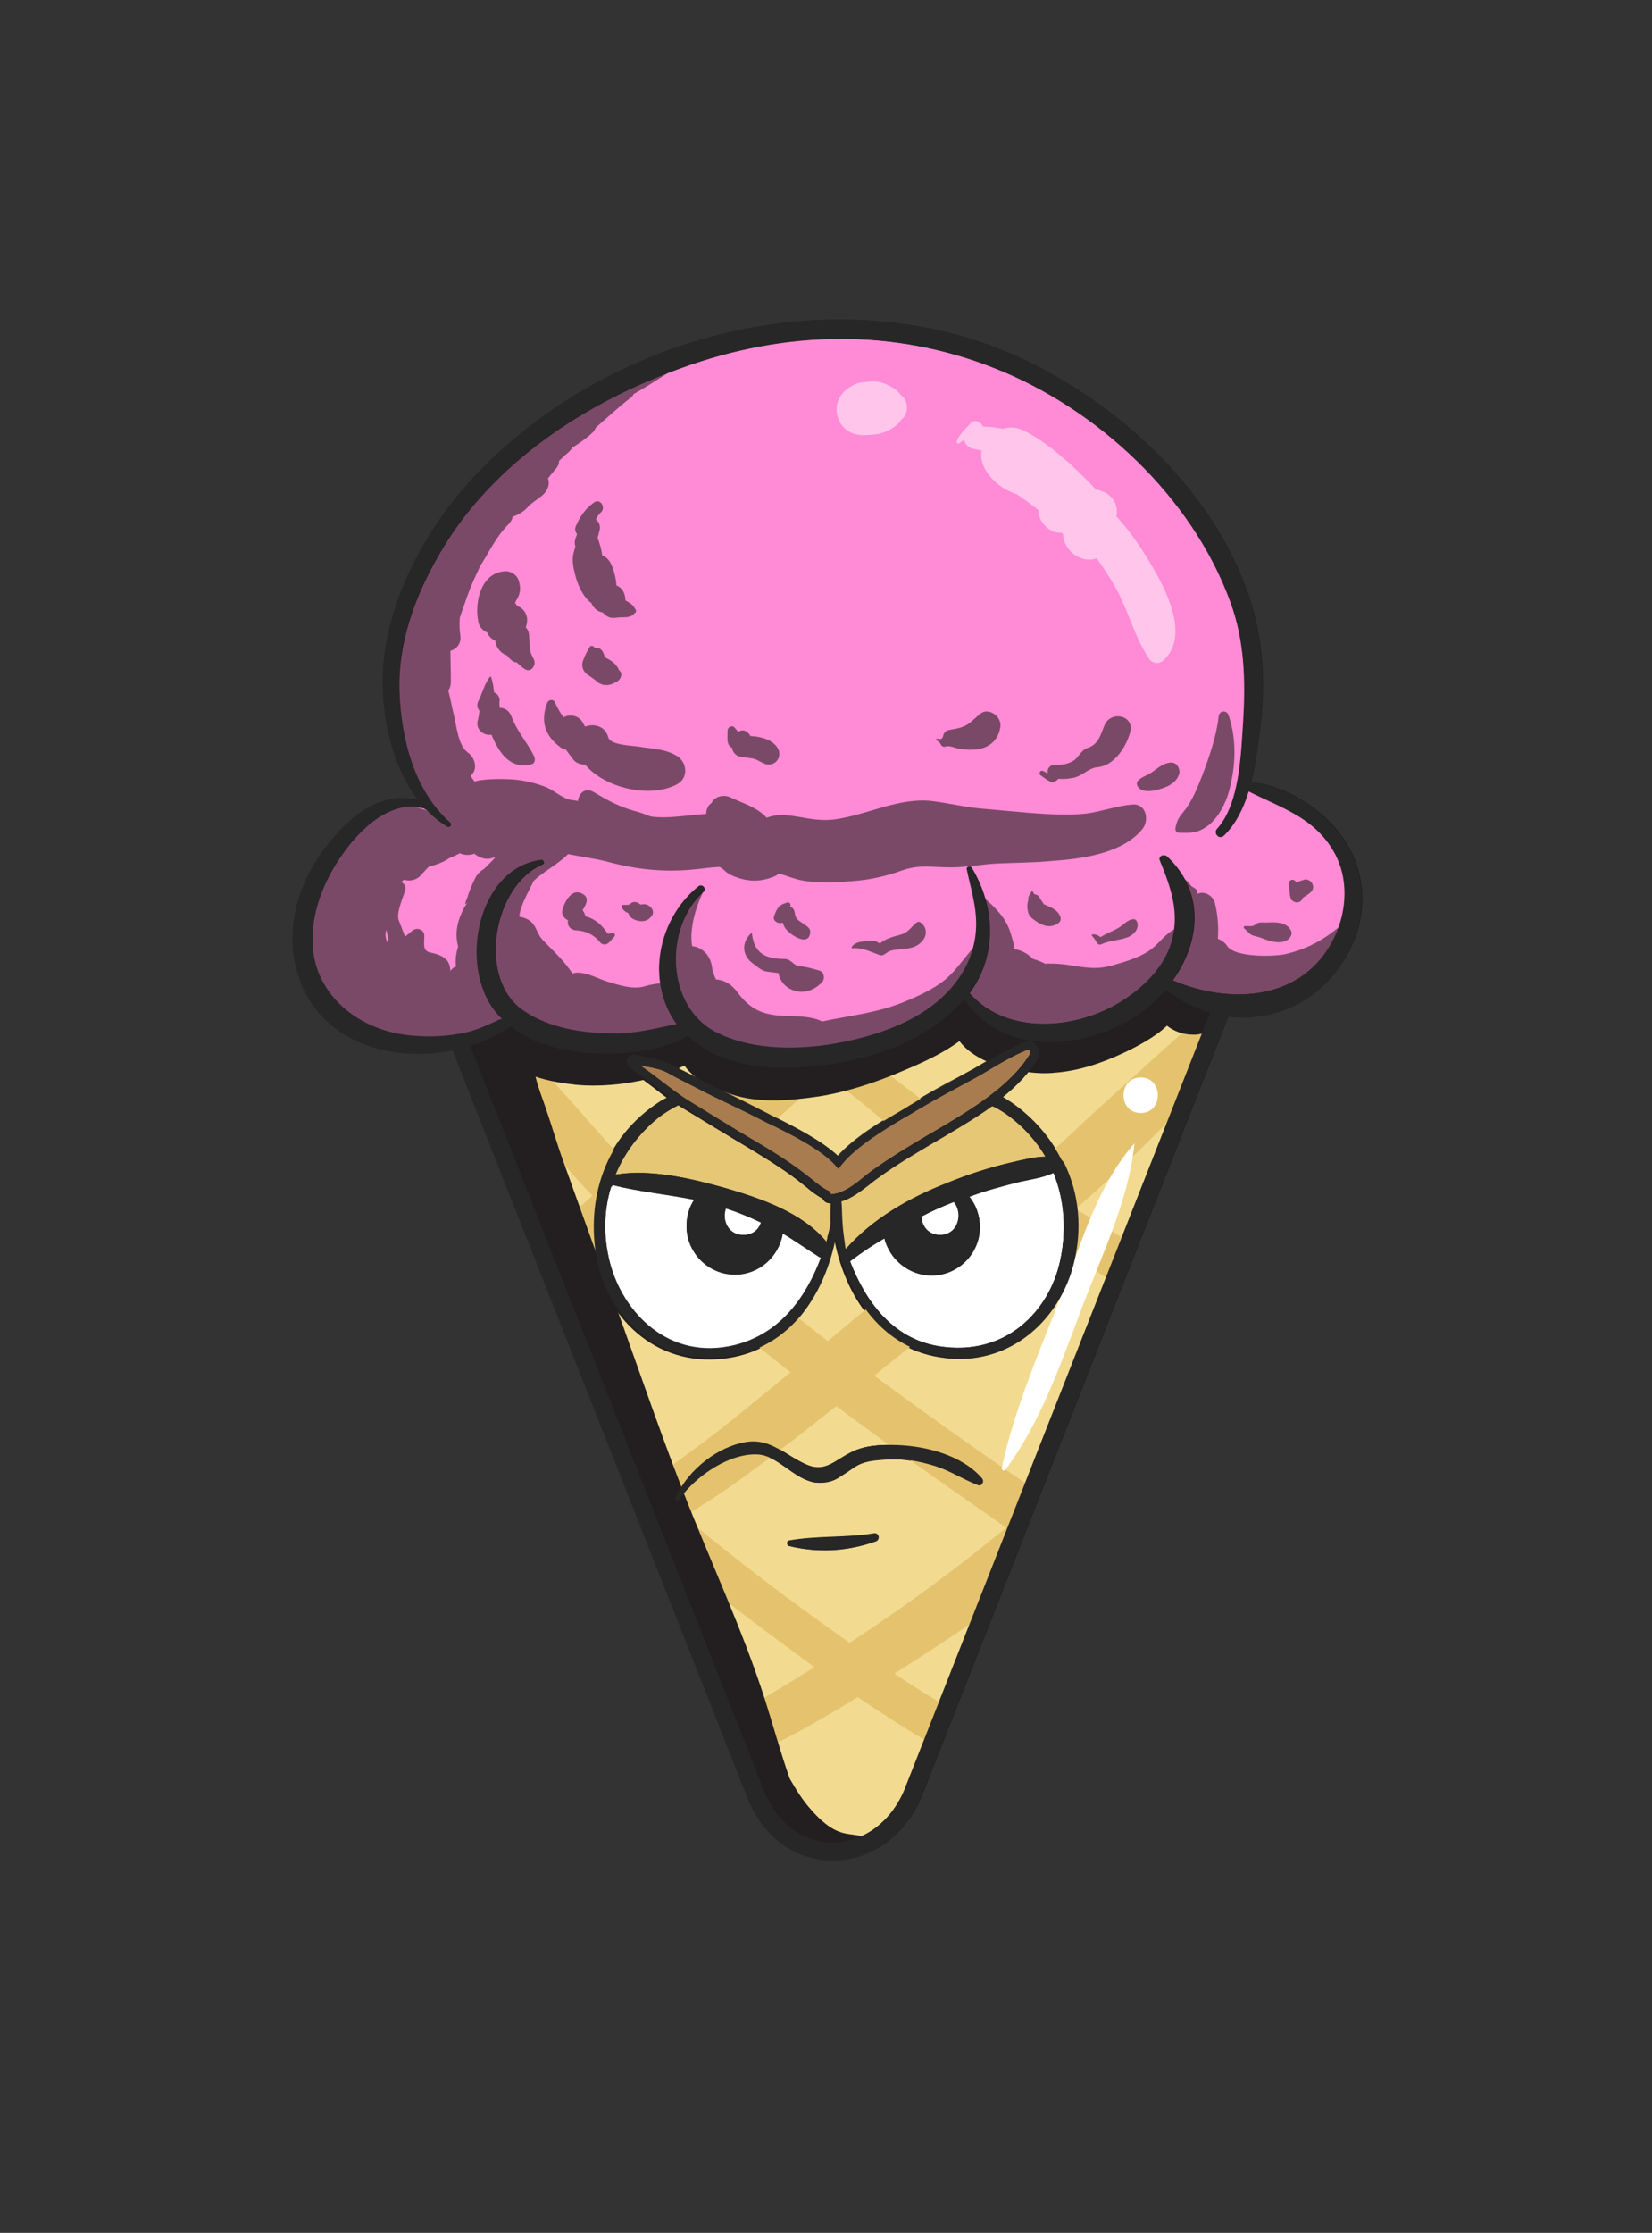<?xml version="1.0" ?><svg enable-background="new 0 0 386.2 521.8" version="1.1" viewBox="0 0 386.2 521.8" xml:space="preserve" xmlns="http://www.w3.org/2000/svg" xmlns:xlink="http://www.w3.org/1999/xlink"><rect x="0" y="0" width="386.2" height="521.8" fill="#333333" stroke="none"/><g id="Layer_20"><path d="M313.8,199.7c-3.1-5.4-8.6-10.2-14.7-12.6c-0.9-0.6-1.8-1.1-2.7-1.5c-1.9-0.9-4-1.5-6.2-1.8   c1.1-5.8,3-12.8,2.2-18.5c0.7-10.3-1.4-21.9-6.6-30.8c-1.3-10.6-12.9-20.5-19.6-27.6c-9.4-9.9-20-16-32.7-20.5   c-7-2.5-26.7-13.7-34.2-7.2c-3.7-2.6-9.1-2.2-13.5-1.5c-8.6,1.4-17.5,1.9-26,4.3c-9.3,2.6-19,8.2-26.7,13.9   c-4.5,3.3-9.2,6.5-12.7,10.7c-6.9,2.7-11.5,9.6-15.4,15.7c-5.4,8.4-10.4,17.2-12.9,26.9c-1.9,7.7-1.7,16.3-0.1,24.1   c0.7,3.7,3.3,10.8,7.3,14c0,0-0.1,0.1-0.1,0.1c0.1,0.2,0.4,0.5,0.6,0.7c0.1,0.1,0.1,0.2,0.1,0.2c0.1,0.1,0.2,0.2,0.3,0.2   c0.5,0.4-0.2,1.1-0.7,0.7c-0.2-0.1-0.3-0.2-0.5-0.3c-0.1,0-0.1,0-0.2,0c-0.6-0.2-1.2-0.2-1.8-0.3c-0.3,0-0.7-0.1-1-0.1   c-4.8-0.6-10.4,1-12.7,5.4c-0.3,0.1-0.6,0.2-0.8,0.4c-6.6,5-10,13.3-11.6,21.3c-1.6,8.4,1.9,16,7.7,22c6.2,6.4,16.4,7.9,24.9,6.8   c5-0.7,11.3-2.4,15.6-5.9c4.2,6.8,14.9,6.9,22.5,6.1c6.3-0.7,13.2-0.6,19.1-3.2c0.5-0.2,0.9-0.5,1.4-0.7c5.2,5.3,12.3,6.7,19.6,6.9   c5.1,0.1,11.3,0.1,16.6-1.6c7.4,0.2,15.6-4.3,21.3-8.6c2.1-1.6,4.1-3.7,5.7-6.1c-0.2,0.9,0.1,2,0.7,2.7c9.1,9.7,24.5,10.3,35.6,3.8   c3-1.7,6-4.3,8.5-7.3c3.7,2.5,8.8,4.1,12.2,4.8c10.2,2.1,20.1,0.7,27.6-7.1C316.5,220.7,319,208.6,313.8,199.7z M225.9,229.6   c0.3-0.5,0.6-1,0.8-1.6c0.3,0.3,0.6,0.5,0.9,0.8C227,228.9,226.4,229.2,225.9,229.6z" fill="#FF8AD5"/></g><g id="shad"><path d="M287.2,167.1c-0.5-1.3-2.2-1-2.3,0.3c-0.5,4.5-2.2,9.5-3.8,13.7c-0.9,2.3-1.9,4.8-3.2,6.9   c-1.3,2.2-2.6,2.6-3.1,5.5c-0.1,0.6,0.2,1.1,0.8,1.1c3,0.1,4.5,0.1,7-1.8c2.2-1.8,3.8-4.8,4.6-7.5   C288.9,179.2,289.2,173,287.2,167.1z" fill="#231F20" opacity="0.6"/><path d="M315.2,216.1c-0.1-0.6-0.8-0.7-1.2-0.3c-4,3.5-7.9,5.8-13.2,7.1c-2.7,0.7-12.1,0.9-13.9-1.8   c-0.5-0.8-1.3-1.4-2.2-1.7c0.2-2.8,0-5.6-0.7-8.4c-0.4-1.6-2.3-2.8-3.8-2.2c-0.1,0-0.1,0.1-0.2,0.1c0-0.2-0.1-0.3-0.1-0.5   c-0.2-1-1.2-0.9-1.6-1.6c-1-1.5-2.8-2-3.6-3.4c-0.2-0.4-0.9-0.2-0.9,0.2c0.1,1.1,0,2.6,1.2,3.2c0.4,0.2,0.8,1.5,1.3,2.4   c-0.2,1-0.3,2-0.2,3c0.1,1,0.6,1.8,1.4,2.3c-0.2,1.5-0.2,3-0.1,4.5c0-0.1,0-0.2-0.1-0.3c-0.4-1.3-1.9-2.1-3.2-1.3   c-2.1,1.3-3.4,3.4-5.5,4.8c-2.7,1.8-5.8,2.6-8.9,3.5c-5.2,1.4-9-0.6-14.1-0.5c-0.8-0.1-1.2,0-1.1,0.1c-0.3-0.2-0.7-0.3-1-0.5   c-0.7-0.3-1.3-0.5-2-0.7c-1.2-1.2-2.6-2-4.3-2.3c-0.1-0.2-0.2-0.3-0.3-0.5c0.6,0.7-0.5-2.8-0.7-3.4c-1-3.4-3.8-6.1-6.4-8.3   c-0.7-0.6-1.9,0.2-1.4,1c1.8,3.1,0.2,6.4-0.2,9.6c0,0.2,0,0.5,0,0.7c-0.1,0-0.1,0.1-0.2,0.1c-2,2.1-3.6,4.5-5.6,6.6   c-2.9,3-6.9,4.8-10.7,6.4c-6.4,2.7-12.9,3.3-19.5,4.7c-2.6-1.3-6.1-1.2-8.9-1.3c-5-0.2-7.9-1.5-10.9-5.5c-1.3-1.8-3-2.9-5-3   c-0.4-0.8-0.8-1.7-0.9-2.6c-0.3-2.8-2.1-4.9-4.7-5.2c-0.7-4,0.9-9.1,2.4-12.3c0-0.1,0-0.1-0.1-0.1c-2.3,1.3-4.1,2.8-5.6,5   c-2.2,3.1-2.2,7-3.8,10.2c-1,1.9-0.7,4.4,0.8,5.8c-1.6,0.1-3.2,0.3-4.8,0.8c-2.8,0.8-6-0.3-8.7-1.1c-2.2-0.7-4.6-2.1-7-2.1   c-0.4,0-0.8,0.1-1.2,0.2c-1.8-2.9-4.6-5.4-6.8-7.7c-1.8-1.8-1.5-4.2-4.2-5.2c-0.5-0.2-1-0.3-1.4-0.4c0.2-2.5,2.1-5.7,3.4-8.4   c2.4-2.2,5.4-3.7,7.8-6c0.1-0.1,0.1-0.2,0.2-0.2c3.1,0.6,6.2,1,9.3,1.8c7.1,1.9,13.6,2.5,20.9,1.7c1.6-0.2,3.3-0.4,4.9-0.5   c0.8-0.1,1.6,1.2,2.8,1.8c3.4,1.6,6.6,1.9,10.1,0.5c1.8-0.7,0.6-1,2.5-0.4c2,0.7,3.7,1.3,5.9,1.5c3.4,0.4,6.8,0.2,10.2-0.1   c4.2-0.3,7.9-1.2,11.8-2.6c3.9-1.3,7-0.6,11.1-0.6c3.6,0,7.1-0.7,10.7-0.9c4.3-0.2,8.6-0.2,12.9-0.6c7-0.5,16.5-1.7,21.2-7.5   c1.6-2,0.9-5.9-2.3-5.7c-3.7,0.3-7.1,1.6-10.7,2.1c-4.3,0.5-8.7,0.2-13-0.1c-3.7-0.3-7.5-0.7-11.2-1c-4.1-0.3-7.9-1.3-12-1.8   c-7.9-0.9-15.2,3.3-22.9,4.3c-4.2,0.5-7.1-0.6-11.1-1c-1.7-0.2-3.2,0.1-4.7,0.6c-1.9-2.3-5.8-3.5-8.3-4.7c-1.6-0.8-3.8-0.4-4.6,1.3   c-0.5,0.3-0.9,0.9-1.1,1.6c-0.1,0.3-0.1,0.6-0.1,0.9c-3.1,0.2-6.3,0.7-9.4,0.8c-1.2,0-2.4,0-3.6-0.2c-1.3-0.5-2.6-1-3.8-1.3   c-3.3-0.9-6.4-2.5-9.3-4.3c0,0,0,0,0,0c-0.2-0.1-0.4-0.2-0.6-0.3c-1.9-0.8-3.1,0.7-3.3,2.3c-0.4-0.1-0.9-0.2-1.3-0.2   c-2.6-0.4-4.3-2.5-6.8-3.3c-2.4-0.9-5.4-1.5-7.9-1.6c-2.5-0.1-5.5-0.1-8.2,0.5c-0.3-0.4-0.6-0.9-0.9-1.3c0,0,0,0,0,0   c1.9-1.6,1-4.3-0.7-5.5c-2.2-1.6-2.6-6.3-3.2-8.8c-0.5-1.9-0.8-3.8-1.3-5.6c0.4-0.6,0.6-1.3,0.6-2.1c0-2.4-0.1-4.8-0.1-7.2   c1.5-0.5,2.6-1.7,2.3-3.7c-0.2-1.4-0.2-2.8-0.1-4.1c0.5-1.5,1.1-3.1,1.6-4.6c0.9-2.6,2-5,3.2-7.5c2.2-3.4,3.6-6.7,6.6-9.7   c0.5-0.5,0.8-1.1,1-1.8c0.1,0,0.2-0.1,0.4-0.1c1.1-0.5,1.9-0.9,2.8-1.8c0.2-0.2,0.4-0.5,0.6-0.7c0.9-0.7,1.9-1.4,2.8-2.1   c1.3-1,2.2-2.6,1.6-4.2c0.6-0.7,1.1-1.4,1.7-2.1c0.6-0.6,0.9-1.3,0.9-2c0.8-0.8,1.6-1.5,2.4-2.2c0.3-0.3,0.5-0.6,0.7-0.9   c1.6-1,3.2-2.1,4.6-3.4c0.5-0.4,0.7-0.9,0.9-1.3c2.7-2.3,5.3-4.8,8.2-7c0.3-0.2,0.5-0.5,0.6-0.8c4.4-2.4,8.5-5.5,13-7.8   c0.3-0.1,0.1-0.6-0.2-0.5c-5.3,1.7-10.2,4.4-15.3,6.4c-0.4,0.2-0.6,0.4-0.8,0.7c-2.2,0.9-4.7,1.4-6.8,2.6c-1.3,0.8-2.5,1.9-3.8,2.9   c-0.1,0-0.2,0-0.2,0.1c-3.2,1.8-7.3,3.4-10,5.9c-3.7,3.3-7.3,6.8-10.7,10.5c-6.8,7.4-13.9,16.4-17.7,25.8   c-3.5,8.8-5.6,18.2-4.5,27.7c1.1,9.6,5.9,17.1,11.9,24.1c-5.1-1.7-9.4-3.8-15.2-1.1c-5.4,2.5-9.3,7.2-11.4,12.7   c-0.4,1-0.6,1.9-0.9,2.9c-0.2,0.3-0.3,0.5-0.5,0.8c-0.1,0.1-0.1,0.2-0.1,0.4c-1,0.1-1.9,0.7-2.2,1.9c-3.6,10.2-0.9,23.4,7.3,30.7   c9.8,8.6,25.8,7.8,35.9,0.4c0.8-0.6,1.8-1.8,2.4-3.1c3.6,3.3,8.9,4.7,14.6,5.2c2.8,1.1,5.9,1.7,9.4,2.2c5.3,0.7,12.1,0.6,16-3.7   c0.2-0.2,0.4-0.5,0.5-0.8c1.4,2.2,3.8,3.8,6.5,3.1c3,2.3,6.7,3.8,10.4,4.6c2.1,0.4,4.3,0.3,6.4,0.2c1.2-0.1,2.4-0.1,3.5-0.1   c0.6,0,3.1,0.4,2.5-0.2c1.1,1.1,2.7,1.5,4.2,1.1c8-2.3,16.2-5.8,23.6-9.5c2.7-1.3,6.6-3.6,9.6-6.4c0,1.2,0.7,2.4,1.8,3.1   c5.9,3.9,13,7.5,20.3,6.2c4-0.7,7.6-2.2,11.3-4c2.9-1.4,6.4-2.7,7.5-5.9c1.9-0.9,4.1-2.1,6-3.4c-0.8,1.9,1.5,3.6,3.3,3.3   c0.2,0,0.4-0.1,0.6-0.1c3.8,4.2,10.4,5.4,15.8,4.1c6-1.4,14.9-4.2,18.3-9.7c0.4-0.6,0.3-1.3,0-1.8   C313.5,221.9,315.9,219.5,315.2,216.1z M90.3,217.3c0.2,0.9,0.5,1.7,0.5,2.4c-0.1,0.2-0.2,0.4-0.2,0.6   C90.1,219.3,90,218.3,90.3,217.3z M113.1,203.1c-0.7,0.4-1.4,1-1.9,1.9c-0.8,1.6-1.5,3.2-2,4.9c-0.6,1.4-0.6,1.7,0.2,1   c-0.7,0.7-1.1,1.6-1.5,2.5c-1.2,2.6-1.5,5.2-0.8,7.8c-0.5,1.6-0.7,3.2-0.5,4.7c-0.1,0-0.2,0-0.3,0.1c-0.4,0.2-0.7,0.5-1,0.9   c-0.1-1.3-0.5-2.6-1.5-3c-0.1-0.1-0.2-0.2-0.3-0.3c-0.9-0.5-1.8-0.8-2.9-1c-1.9-0.4-1.4-2.1-1.4-3.9c0-1.5-1.7-2.1-2.8-1.2   c-0.6,0.5-1.1,0.9-1.7,1.4c-0.5-1.3-1-2.6-1.5-3.9c-0.6-1.6,1-5.2,1.5-6.9c0.3-0.9-0.2-1.6-0.9-2c0.2-0.2,0.4-0.3,0.6-0.5   c1.5,0.4,3.1,0.1,4.3-1.4c0.5-0.6,1.1-1.2,1.6-1.7c1.8-0.4,3.5-1.1,4.8-2c0.9-0.3,1.6-0.7,2.4-1.1c1.1,0.5,2.3,0.5,3.4,0.1   c1.2,1,2.8,1.5,4.2,1c0.3-0.1,0.5-0.2,0.8-0.3C115.1,201.2,114.1,202.1,113.1,203.1z" fill="#231F20" opacity="0.6"/><path d="M124.9,176.8c-1.6-3.3-4-5.8-5.3-9.3c-0.5-1.4-1.6-2.1-2.8-2.1c0-0.6-0.1-1.1,0-1.7   c0-0.9-0.5-1.6-1.3-1.9c-0.1-1.2-0.3-2.4-0.7-3.6c0-0.1-0.2-0.1-0.2-0.1c-1.4,1.7-1.8,3.9-2.8,5.8c-0.4,0.8-0.2,1.7,0.3,2.2   c-0.1,0.7-0.2,1.5-0.4,2.2c-0.6,2.1,1.3,3.7,3.2,3.4c1.7,4.1,4.3,8.2,9.3,6.9C125,178.5,125.2,177.5,124.9,176.8z" fill="#231F20" opacity="0.6"/><path d="M158.3,176.7c-2.7-1.7-5.8-1.7-8.9-2.2c-1.5-0.3-6.7-0.3-7.2-2.2c-0.7-2.6-3.3-3.3-5.4-2.5   c-0.2-0.3-0.4-0.6-0.6-1c-0.9-1.6-3-2-4.4-1.2c-0.9-1-1.5-2.3-2.1-3.5c-0.4-0.9-1.6-0.5-1.8,0.2c-1.6,4.3-0.5,7.7,3.2,10.4   c0.4,0.3,0.8,0.4,1.2,0.5c0.6,0.8,1.2,1.6,1.8,2.4c0.6,0.7,1.6,1.1,2.7,1.1c4.8,5.7,15.6,7.9,21.6,4.5   C160.9,181.8,160.7,178.2,158.3,176.7z" fill="#231F20" opacity="0.6"/><path d="M124.8,154.1C124.8,154.1,124.8,154.1,124.8,154.1c-0.3-0.6-0.6-1.2-0.8-1.8   c0-0.2,0-0.4-0.1-0.7c0-1-0.2-1.9-0.2-2.9c0-0.9-0.3-1.6-0.8-2.1c0.9-2.3-0.1-4.3-2-5c-0.2-0.3-0.3-0.5-0.5-0.7   c0.2-0.5,0.5-0.9,0.7-1.3c0.6-1.3,0.6-2.4,0.2-3.8c-0.3-1.3-1.7-2.3-3-2.3c-5.8,0.1-7.4,7.1-6.5,11.7c0.2,1.3,1.1,2.2,2.1,2.6   c0.4,1,1.1,1.6,1.9,1.9c0,0.1,0,0.1,0,0.2c0.2,1.5,1.4,2.9,2.8,3.3c0.2,0.4,0.5,0.7,0.9,1c0.4,0.4,0.8,0.6,1.3,0.6   c0.6,0.5,1.1,1.1,1.8,1.5C124.1,157.4,125.5,155.4,124.8,154.1z" fill="#231F20" opacity="0.6"/><path d="M148.4,142.2c-0.3-0.8-1.3-1.4-2.2-1.9c0-0.6-0.1-1.3-0.5-2.1c-0.3-0.6-0.9-1.1-1.6-1.4   c-0.1-1.9-0.7-3.8-1.2-4.9c-0.4-0.9-1.2-1.8-2.1-2.1c-0.2-1.4-0.6-2.8-1.1-4.1c0.2-0.6,0.3-1.2,0.5-1.9c0.2-1-0.2-1.9-0.9-2.4   c0.3-0.7,0.7-1.2,1.3-1.8c1-1.1-0.3-3.2-1.7-2.2c-2.1,1.5-3.3,3.3-4.3,5.6c-0.3,0.7-0.1,1.3,0.3,1.8c-0.1,0.3-0.2,0.6-0.3,0.9   c-0.3,0.7-0.3,1.4-0.1,2c-0.2,0.8-0.5,1.8-0.5,1.9c-0.3,1.7,0.1,3.3,0.5,4.9c0.6,2.3,1.8,5,3.8,6.5c0.4,1,1.2,1.8,2.4,2.1   c0.1,0,0.1,0,0.2,0c0.1,0.2,0.2,0.3,0.4,0.4c1,1,1.9,1,3.2,0.8c1.2-0.1,3.1,0.2,3.8-1C148.8,143.2,148.8,142.6,148.4,142.2z" fill="#231F20" opacity="0.6"/><path d="M144.7,156.6c-0.5-1.4-1.9-2.3-3.3-3c-0.1-0.5-0.3-0.9-0.5-1.3c-0.4-0.8-1.2-1-1.9-0.9   c-0.2-0.5-0.9-0.7-1.2-0.1c-0.5,0.9-1,1.7-1.3,2.6c-0.1,0.2-0.2,0.5-0.3,0.8c-0.3,1.2,0.2,2.3,1.2,3c0.8,0.5,1.6,1.1,2.3,1.7   c1.1,0.9,2.7,0.9,3.9,0.2C144.9,159.2,145.9,157.6,144.7,156.6z" fill="#231F20" opacity="0.6"/><path d="M258.2,169.5c-0.9,2.2-1.4,4.5-4,5.3c-1.3,0.4-2,2-3,2.8c-1.4,1-3.1,1.2-4.7,1.1   c-1,0-1.9,1.1-1.5,2c-0.4-0.1-0.7-0.3-1.1-0.5c-0.7-0.4-1.2,0.6-0.6,1c0.8,0.6,1.5,1.1,2.3,1.5c0.4,0.2,0.8,0.1,1.1-0.1   c0.4-0.3,0.6-0.4,0.7-0.6c1.1,0.1,2.2,0,3.4-0.2c2.2-0.4,3.6-2.3,5.7-2.5c3.9-0.3,6.8-4.7,7.7-8.2   C265.3,167.2,259.7,165.9,258.2,169.5z" fill="#231F20" opacity="0.6"/><path d="M273.7,178.2c-2.3,0.2-3.4,1.8-5.3,2.8c-0.6,0.3-2.9,1.2-2.6,2.3c0.4,1.8,2.8,1.7,4.2,1.4   c2.3-0.5,5.1-1.5,5.7-4C275.9,179.6,275.1,178.1,273.7,178.2z" fill="#231F20" opacity="0.6"/><path d="M181.9,175c-1.1-2.1-4-2.9-6.5-3c-0.4-0.9-1.4-1.6-2.4-1.2c-0.2,0.1-0.4,0.2-0.5,0.2   c-0.2-0.3-0.5-0.7-0.8-1c-0.5-0.6-1.6-0.1-1.6,0.7c0,0.8-0.1,1.7,0,2.5c0.1,0.7,0.4,1.3,1.1,1.6c0,0.1,0,0.2,0,0.3   c0.2,0.8,0.9,1.5,1.7,1.7c1.1,0.2,2.2,0.3,3.3,0.5c1.1,0.3,1.8,1,2.9,1.3C181.2,179.1,182.9,177,181.9,175z" fill="#231F20" opacity="0.6"/><path d="M229.3,166.7c-1.1,0.8-2.1,2-3.3,2.7c-1.4,0.8-2.7,0.9-4.2,1.2c-0.6,0.1-1.2,0.7-1.3,1.3   c-0.2,1.1-0.9,0.8-1.4,0.7c-0.2,0-0.4,0.3-0.2,0.4c0.5,0.2,0.9,0.6,1.1,1.1c0.2,0.3,0.6,0.5,0.9,0.4c1-0.4,2.3,0.3,3.4,0.5   c1.4,0.2,2.7,0.3,4.2,0.1c3.1-0.4,5.2-2.6,5.4-5.7C233.8,167.2,231.1,165.4,229.3,166.7z" fill="#231F20" opacity="0.6"/><path d="M191.5,226.8c-1.5-0.4-3-0.9-4.6-1c-1.4-0.1-1.9-1.7-3.5-1.7c-4.1,0-7.1-1.1-7.6-5.9   c0-0.1-0.1-0.2-0.2-0.1c-2.4,2.2-2.1,5.4,0.6,7.2c1.1,0.8,2,1.7,3.4,1.8c0.8,0.1,1.6,0.2,2.4,0.3c0.2,1.6,1.4,3.1,2.9,3.8   c2.7,1.3,5.5,0.3,7.4-1.8C192.9,228.5,192.6,227.1,191.5,226.8z" fill="#231F20" opacity="0.6"/><path d="M215.1,215.5c-0.2-0.1-0.5-0.1-0.7,0c-1.5,1.1-1.8,2.3-3.8,2.9c-1.8,0.5-3.5,0.9-4.9,2.1   c-0.3-0.2-0.5-0.3-0.9-0.5c-1-0.3-1.9-0.1-2.9,0c-1.1,0.1-2.2,0.4-2.8,1.3c-0.1,0.1,0,0.3,0.2,0.3c2.4-0.2,4.3,0.9,6.4,1.6   c0.8,0.3,1.5-0.6,2.2-0.9c1-0.4,2.1-0.4,3.2-0.5c1.8-0.2,3.4-0.5,4.6-2C216.8,218.5,216.7,216.5,215.1,215.5z" fill="#231F20" opacity="0.6"/><path d="M188,216c-1.2-0.9-2-1-2.2-2.7c-0.1-0.7-0.5-1.3-1.1-1.4c0-0.1,0.1-0.2,0.1-0.3   c0.1-0.4-0.3-0.8-0.7-0.7c-0.6,0.2-1.4,0.4-1.9,0.9c-0.6,0.6-0.9,1.4-1.2,2.2c-0.5,1.1,0.8,1.9,1.7,1.7c0.1,0,0.2-0.1,0.3-0.1   c0.2,0.8,0.6,1.5,1.3,2.1c0.8,0.8,2.8,2.1,4,1.8c0.8-0.2,1-0.8,1.1-1.5C189.6,217,188.6,216.4,188,216z" fill="#231F20" opacity="0.6"/><path d="M143.1,218c-1.1,0.3-0.9,0.4-1.6-0.6c-0.5-0.7-1.1-1.3-1.7-1.8c-0.9-0.7-1.9-1.2-3-1.5   c0-0.2,0-0.3-0.1-0.5c-0.1-0.3-0.3-0.6-0.5-0.9c0.8-1.3,1.7-2.9,0-3.8c-2.5-1.5-4.2,1.8-4.7,3.7c-0.3,0.9,0.2,1.8,1,2.3   c0.1,0.1,0.2,0.1,0.3,0.2c-0.3,1.2,0.6,2.2,1.7,2.3c2.3,0.1,4.2,0.9,5.7,2.7c0.5,0.7,1.3,0.8,2,0.3c0.6-0.5,0.9-1,1.4-1.5   C144,218.5,143.6,217.9,143.1,218z" fill="#231F20" opacity="0.6"/><path d="M152.1,212c-0.7-0.7-1.4-0.8-2.3-0.6c-0.2-0.1-0.5-0.3-0.6-0.4c-0.6-0.3-1.4-0.3-1.8,0.2   c-0.3,0.4-1.4,0.2-1.9,0.3c-0.2,0-0.2,0.2-0.2,0.4c0.4,0.9,0.9,1.2,1.6,1.5c0.2,0.7,0.7,1.2,1.4,1.5c1.4,0.6,3,0.6,4-0.8   C152.9,213.5,152.7,212.5,152.1,212z" fill="#231F20" opacity="0.6"/><path d="M247.8,214c-0.8-1.6-2.3-2-3.8-2.7c-0.3-0.6-0.7-1-1-1.6c-0.2-0.4-0.7-0.7-1.2-0.7   c0,0-0.2-0.4-0.4-0.7c-0.1-0.1-0.2-0.1-0.2,0c-0.5,0.8-0.9,1.2-0.8,2c-0.2,0.7-0.3,1.3-0.2,2.1c0.2,1.4,0.5,1.8,1.6,2.6   c1.6,1.2,3.6,2.1,5.5,0.8C248,215.4,248.1,214.7,247.8,214z" fill="#231F20" opacity="0.6"/><path d="M265.8,215.4c-0.1-0.3-0.4-0.6-0.8-0.6c-1.5,0.1-2.5,1.5-3.8,2.2c-1.3,0.7-2.7,1.2-3.9,2   c-0.6-0.4-1.2-0.8-2-0.6c-0.1,0-0.1,0.2-0.1,0.2c0.5,0.5,1,1.3,1.4,1.9c0.2,0.3,0.7,0.3,1,0.1c1.8-0.8,3.7-0.8,5.5-1.4   C264.7,218.8,266.5,217.2,265.8,215.4z" fill="#231F20" opacity="0.6"/><path d="M301.9,217.7c-1-2.4-3.8-2.2-6-2.1c-0.9,0-1.8-0.2-2.5,0.5c-0.5,0.5-1.6,0.3-2.3,0.3   c-0.3,0-0.5,0.4-0.2,0.6c0.5,0.4,0.9,0.9,1.4,1.3c0.7,0.5,1.9,0.6,2.6,0.9c1.9,0.8,4.9,1.7,6.5,0.1   C301.8,218.8,302.1,218.2,301.9,217.7z" fill="#231F20" opacity="0.6"/><path d="M306.9,206.8c-0.2-0.6-0.6-1-1.2-1.2c-0.3-0.1-0.6-0.1-0.9,0c-0.4,0.2-0.5,0.2-0.3,0.1   c-0.2,0.1-0.4,0.1-0.6,0.2c-0.3,0.1-0.6,0.2-0.8,0.4c-0.1-0.1-0.1-0.2-0.2-0.3c-0.6-0.8-1.8-0.3-1.6,0.7c0.2,1,0.1,2.1,0.4,3.1   c0.3,1.2,2.1,1.5,2.7,0.4c0.1-0.3,0.3-0.5,0.4-0.6c0,0,0,0,0,0c0.1,0,0.2-0.1,0.3-0.1c0.4-0.3,0.9-0.6,1.3-1   C306.9,208.1,307.1,207.4,306.9,206.8z" fill="#231F20" opacity="0.6"/></g><g id="light"><path d="M210.6,92.3c-1-1.4-2.6-2.2-4.2-2.8c-1.4-0.5-2.8-0.4-4.2-0.2c-0.7,0-1.4,0.1-2.1,0.4   c-3.1,1.3-5.3,4.1-4.3,7.6c1,3.6,4.3,4.8,7.6,4.3c-1.5,0.2,0.2,0,0.4,0c1.5-0.1,2.7-0.4,4.1-1.1c1.1-0.6,2.1-1.3,2.8-2.4   C212.5,96.8,212.5,93.6,210.6,92.3z" fill="#FFFFFF" opacity="0.5"/><path d="M267.8,129.8c-1.8-2.9-4.1-6.2-6.8-9.1c0-0.3,0.1-0.5,0.1-0.8c0.2-3.1-2.2-5.1-4.9-5.5   c-0.6-0.6-1.2-1.3-1.7-1.8c-1.2-1.2-2.4-2.4-3.7-3.6c-0.5-0.5-1-1-1.6-1.4c-3-2.7-6.3-5.2-9.7-6.9c-1.7-0.9-3.5-1-5.1-0.5   c-1.5-0.3-3-0.5-4.6-0.5c-0.1-0.2-0.2-0.3-0.3-0.5c-0.5-0.8-1.9-1.2-2.6-0.3c-1.2,1.4-2.5,2.4-3.2,4.1c-0.2,0.5,0.3,0.9,0.7,0.5   c0.3-0.3,0.7-0.5,1-0.7c0.2,1.2,1.4,2.1,2.7,2.2c0.5,0.1,1,0.2,1.4,0.3c-0.3,1.4,0,2.9,0.8,4.4c1.8,3,4.4,4.8,7.6,5.9   c1.4,1,2.8,2,4.1,3c0.3,0.2,0.5,0.4,0.8,0.7c-0.1,2.7,2.6,5.4,5.3,5.2c0,0,0,0,0,0c0.1,0.1,0.2,0.1,0.3,0.2   c0.1,0.1,0.1,0.1,0.1,0.2c0.3,4.1,4.4,6.8,7.9,5.6c1.4,1.9,2.6,3.9,3.5,5.3c3.6,5.7,5,12.6,8.7,18.1c0.8,1.2,2.3,1.4,3.4,0.4   C278.8,148.1,271.5,135.7,267.8,129.8z" fill="#FFFFFF" opacity="0.5"/></g><g id="a"/><g id="a_shad"/><g id="a_light"/><g id="b"/><g id="b_shad"/><g id="c"/><g id="c_shad"/><g id="c_lght"/><g id="d"/><g id="d_shad"/><g id="d_lght"/><g id="Layer_28_copy"><g><g id="XMLID_1_"><g><path d="M97.7,188.5c-9.3-1-17.4,9.5-21,16.7c-3.8,7.5-5.4,17-1,24.7c4.3,7.4,12.3,11.4,20.6,12.2      c4.4,0.4,8.7,0.2,13-0.8c2.9-0.7,5.5-2,8.1-3.2l2.1,1.8c-2.9,1.9-6.1,3.4-9.5,4.5L178.8,419c1.5,3.6,3.8,6.5,6.5,8.5      c2.7,2,5.9,3.1,9.4,3.1c7.1,0,13.5-4.7,16.7-12.3l71.5-181.7c-3.6-1.1-7.1-2.9-10.4-5.3l1.7-2.2c13.6,5.8,30.9,4.8,38-10.2      c2.9-6.1,3.3-13.7-0.1-19.7c-4.6-8.2-12.5-10.4-20.1-14.3l0.6-2.1c9,0.8,18.8,7.7,22.9,15.4c3.8,7.2,4,15.5,0.5,22.9      c-3.5,7.5-10,13.6-18.2,15.7c-3.7,0.9-7.2,1.1-10.6,0.7c-0.1,0.2-0.1,0.3-0.2,0.5l-71.5,181.8c-1.9,4.6-4.9,8.3-8.4,10.9      c-3.6,2.6-7.8,4-12.2,4c-8.6,0-16-5.3-19.8-14.2l-69.1-175.1c-14,2.8-29.7-1.6-35.4-15.6c-4.1-10.1-1.7-21.3,4.4-30.1      c5.4-7.8,13.4-15.4,23.1-12.6L97.7,188.5z" fill="#231F20"/><path d="M291.9,185c-1.2,3.9-3,7.6-5.8,10.3c-1,1-2.5-0.5-1.5-1.5c5.3-5.8,5.6-17.5,6.1-24.8      c0.6-9.6,0.4-19.1-3-28.3c-9-24.6-31.1-45.2-55.3-54.7c-23.8-9.4-48.9-8.7-72.8-0.1c-22.5,8-44.5,22.3-56.7,43.3      c-5.8,9.9-9.9,20.9-9.5,32.5c0.4,10.9,3.4,23.1,11.9,30.6c0.5,0.4-0.2,1.2-0.7,0.9c-2-1.2-3.8-2.7-5.3-4.4c-0.1,0-0.2,0-0.3,0      c-0.4-0.1-0.8-0.2-1.2-0.2l0.2-1.4c-7.2-9.1-9.4-23.3-8-33.9c2.1-16.6,11.5-32.6,23.2-44.3c32.8-32.8,87.1-45.1,129-23.6      c21.2,10.9,41.1,29.7,49.3,52.5c4,11,4.5,22,3,33.4c-0.5,3.6-1,7.6-2,11.6L291.9,185z" fill="#231F20"/><path d="M246.3,274c2.7,6.4,3.1,13.5,1.6,20.4c-2.5,12-12.8,22.7-28.4,20.2c-11.1-1.8-17.3-10.8-20.8-19.9      c2.6-1.9,5.3-3.8,8-5.5c1.2,5,5.6,8.7,11,8.7c6.2,0,11.3-5.1,11.3-11.3c0-2.7-0.9-5.1-2.5-7.1c3.8-1.3,7.6-2.4,11.4-3.4      C240.5,275.5,243.7,275.1,246.3,274z" fill="#FFFFFF"/><path d="M236.9,261.6c3.2,2.6,5.7,5.5,7.6,8.8c-2.6,0-5.6,0.8-7.8,1.3c-5.2,1.2-10.2,2.8-15.1,4.8      c-8.9,3.6-17.5,8.4-23.9,15.6c-0.1-0.2-0.2-0.5-0.2-0.7c-0.2-1.7-0.5-3.3-0.6-5c-0.1-1.9-0.1-3.8-0.3-5.6c2.5-0.7,4.6-2.4,6.7-4      c0.7-0.6,1.4-1.1,2.1-1.6c4.1-3,8.6-5.6,12.9-8.2l1.9-1.1c3.7-2.2,7.8-4.6,11.7-7.4C233.6,259.2,235.3,260.3,236.9,261.6z" fill="#E5C776"/><path d="M226.7,232.1c8.7,9.9,24.9,8.5,35.3,2.1c5.2-3.2,10.2-7.9,12-13.9c2.1-6.9-0.1-12.9-2.7-19.3      c-0.4-0.9,0.9-1.4,1.5-0.9c9.1,8.5,7.7,20.2,1.4,29l-1.7,2.2c-2.5,3-5.6,5.6-9,7.4c-7,3.8-15.4,5.7-22.9,4.5      c-6-1-11.4-4-15.2-9.6L226.7,232.1z" fill="#231F20"/><path d="M223,280.8c2.3,2.5,1.2,7.8-3.2,7.8c-2.8,0-4.3-2.1-4.4-4.3C217.8,283,220.4,281.9,223,280.8z" fill="#FFFFFF"/><path d="M204.4,358.3c1-0.2,1.4,1.5,0.4,1.8c-6.6,2.4-13.7,2.8-20.4,1c-0.5-0.1-0.5-1.1,0-1.2      C191.1,358.8,197.8,359.4,204.4,358.3z" fill="#231F20"/><path d="M138.3,246.1c2.6,0.2,6,0.2,9.4-0.2l0.1,0.5c-0.6,0.1-1.2,0.6-1.4,1.2c-0.2,0.8,0.1,1.6,0.7,2      c2.1,1.4,4.2,2.9,6.2,4.5c0.9,0.7,1.9,1.5,2.9,2.2c-0.6,0.3-1.2,0.7-1.8,1c-13.5,8.6-17.6,23.2-15.1,36.9      c2.4,12.7,13.5,24.9,30.1,22.9c13.6-1.6,21.1-11.9,24.4-22.6c0.6-1.8,1-3.6,1.3-5.3c1.2,6,3.5,12.4,7.5,17.5      c4,5.1,9.6,9.1,17.2,10.3c16.7,2.7,28-9.4,31-22c1.9-7.9,1.2-15.9-2.1-23c0-0.4-0.2-0.7-0.5-1c-2.6-5.1-6.5-9.8-11.9-13.5      c-0.6-0.4-1.3-0.8-1.9-1.2c3.2-2.7,6.2-5.6,8.2-9c0.5-0.8,0.5-1.8,0-2.7c-0.4-0.8-1.1-1.2-1.9-1.4l0-0.1      c7.5,1.3,15.8-0.6,22.9-4.5c3.4-1.9,6.5-4.4,9-7.4c3.3,2.4,6.7,4.2,10.4,5.3l-71.5,181.7c-3.2,7.6-9.6,12.3-16.7,12.3      c-3.5,0-6.6-1.1-9.4-3.1c-2.7-2-5-4.9-6.5-8.5l-68.9-174.6c3.4-1.1,6.7-2.6,9.5-4.5C124.7,244,131.7,245.7,138.3,246.1z       M218.6,342.7c3.5,1.1,6.7,3.2,10.1,4.5c0.8,0.3,1.5-0.9,0.9-1.6c-4.8-5.5-13.4-7.6-20-7.9c-3.5-0.1-7.4,0-10.7,1.7      c-3.7,1.8-6,4.7-10.2,3c-5.2-2.1-8.4-6.4-14.5-5.4c-6.4,1.1-13.2,6.2-16.3,12.8c-0.3,0.7,0.4,1.2,0.8,0.6      c4-5.7,12-10.9,18.4-10.5c4.7,0.3,8.2,5.4,12.8,6.4c1.8,0.4,3.9,0.1,5.6-0.9c1.3-0.7,2.5-1.6,3.8-2.5c2.3-1.6,4.8-1.7,7.4-1.9      C210.9,340.8,214.8,341.5,218.6,342.7z M204.8,360.2c1-0.4,0.7-2-0.4-1.8c-6.6,1.1-13.4,0.5-20,1.7c-0.5,0.1-0.5,1,0,1.2      C191.1,362.9,198.2,362.5,204.8,360.2z" fill="#F2DB91"/><path d="M195.1,289.3c-0.3,1.8-0.8,3.5-1.3,5.3l-1.9-0.6c-0.2,0-0.3-0.1-0.5-0.2c-2.9-2-5.7-3.8-8.5-5.4      c-0.8,5.4-5.5,9.6-11.2,9.6c-6.2,0-11.3-5.1-11.3-11.3c0-2.3,0.7-4.4,1.8-6.2c-6.3-1.2-12.8-1.8-19.1-3.4l0.6-2.5      c8.3-1.4,18.1,1,25.9,3.2c7.9,2.2,17.9,5.6,23.4,12.5c0.1-0.4,0.2-0.7,0.3-1.1L195.1,289.3z M173.8,288.6c2.2,0,3.6-1.3,4.1-2.9      c-2.6-1.3-5.3-2.4-8.2-3.3C168.7,285,170.1,288.6,173.8,288.6z" fill="#231F20"/><path d="M192.4,280c0.3,0.7,1,1.1,1.7,1.1c0.1,0,0.1,0,0.2,0c0,0.2,0,0.4,0,0.5c0,1.4,0,2.8,0,4.2      c-0.2,1.1-0.5,2.2-0.8,3.3c-0.1,0.4-0.2,0.7-0.3,1.1c-5.6-6.9-15.6-10.2-23.4-12.5c-7.8-2.2-17.6-4.6-25.9-3.2      c1.8-4.4,4.7-8.6,8.6-12.2c1.9-1.8,4.1-3.2,6.3-4.3c0.5,0.3,0.9,0.6,1.4,0.9c5.7,3.5,10.4,6.4,14.9,9c4.4,2.6,9.1,5.5,13.3,9      l0.4,0.3C189.6,278.1,191,279.2,192.4,280z" fill="#E5C776"/><path d="M191.4,293.7c0.2,0.1,0.3,0.2,0.5,0.2c-3.4,9-9.3,17.7-20.1,20.4c-15.5,3.8-26.2-7.7-29.2-19.2      c-1.6-6.2-1.5-12.4,0.4-18.3c0.1,0,0.2,0,0.2,0.1c6.2,1.6,12.7,2.2,19.1,3.4c-1.2,1.8-1.8,3.9-1.8,6.2c0,6.2,5.1,11.3,11.3,11.3      c5.7,0,10.3-4.2,11.2-9.6C185.7,290,188.5,291.8,191.4,293.7z" fill="#FFFFFF"/><path d="M177.9,285.7c-0.5,1.6-1.9,2.9-4.1,2.9c-3.7,0-5-3.6-4.1-6.2C172.5,283.3,175.3,284.4,177.9,285.7z" fill="#FFFFFF"/><path d="M228.1,219.5c1-5.8-0.7-10.8-1.9-16.3c-0.1-0.6,0.7-1,1-0.4c5.6,9.3,5.9,20.6-0.5,29.3l-1.2,1.5      c-0.2,0.2-0.4,0.5-0.6,0.7c-8.1,8.6-19.8,13-31.3,14.6c-11,1.5-24.4,1.3-32.7-6.8c-3.5,2.3-8.4,3.4-13.1,3.9      c-3.4,0.3-6.7,0.3-9.4,0.2c-6.6-0.4-13.6-2.2-18.9-6.2l-2.1-1.8c-0.6-0.6-1.1-1.2-1.6-1.8c-8.5-10.7-4.1-33.4,10.9-35.3      c0.5,0,0.7,0.7,0.2,0.9c-11.7,5-15.4,26.8-4.5,34.3c6.1,4.2,13.7,5.4,21,5.4c5.3,0,10-1.3,14.9-2.2c-7.4-10-4.3-24.7,5.1-32.2      c0.8-0.6,1.9,0.4,1.1,1.1c-9.3,8.3-8.9,26.9,3,33c8.8,4.5,20.2,4.1,29.6,2.3c8.9-1.8,18.6-5.2,24.8-12.1      C225.1,228,227.3,224.1,228.1,219.5z" fill="#231F20"/><path d="M177.3,339.9c-6.4-0.5-14.4,4.8-18.4,10.5c-0.4,0.6-1.1,0-0.8-0.6c3-6.6,9.9-11.7,16.3-12.8      c6-1,9.2,3.2,14.5,5.4c4.2,1.7,6.6-1.2,10.2-3c3.3-1.7,7.1-1.8,10.7-1.7c6.6,0.2,15.2,2.3,20,7.9c0.6,0.7-0.1,1.9-0.9,1.6      c-3.4-1.3-6.6-3.4-10.1-4.5c-3.9-1.2-7.8-1.9-11.8-1.6c-2.6,0.2-5.1,0.3-7.4,1.9c-1.3,0.9-2.5,1.7-3.8,2.5      c-1.7,1-3.7,1.2-5.6,0.9C185.4,345.3,181.9,340.3,177.3,339.9z" fill="#231F20"/><path d="M231.4,249.9c2.8-1.7,5.8-3.4,8.8-4.6c0.2-0.1,0.4,0.1,0.6,0.3c0.1,0.2,0.2,0.5,0,0.7      c-4.6,7.6-14.1,13.2-21.7,17.7l-1.9,1.1c-4.4,2.6-8.9,5.3-13.1,8.3c-0.7,0.5-1.5,1.1-2.2,1.7c-2.4,1.9-4.9,3.9-7.8,4V279      l-0.1-0.5l-0.4-0.2c-1.3-0.6-2.7-1.8-3.6-2.5l-0.4-0.3c-4.3-3.5-9.1-6.5-13.6-9.1c-4.4-2.6-9.1-5.5-14.8-9      c-2.3-1.4-4.6-3.2-6.7-4.8c-1.6-1.2-3.2-2.5-5-3.7c0.7,0.2,1.4,0.3,2,0.4c1.6,0.3,3.1,0.6,4.6,1.4c1.4,0.8,2.9,1.6,4.4,2.3      c0.8,0.4,1.7,0.8,2.5,1.3c2.5,1.3,5,2.5,7.5,3.7c2.7,1.3,5.4,2.6,8.1,4c0.5,0.3,1.2,0.6,2.1,1c3.9,1.9,11,5.4,14.5,9.2l0.8,0.9      l0.7-0.9c3.6-4.4,10-8.2,14.3-10.8c0.8-0.4,1.5-0.9,2.1-1.2c3.9-2.4,8-4.6,11.9-6.7l2.2-1.2      C228.6,251.6,230.1,250.7,231.4,249.9z" fill="#A87C4F"/><path d="M198.7,294.8c3.5,9.1,9.8,18.1,20.8,19.9c15.6,2.5,25.9-8.2,28.4-20.2c1.4-6.9,1-14-1.6-20.4      c-2.5,1.2-5.8,1.6-8.3,2.2c-3.9,1-7.7,2-11.4,3.4c1.6,1.9,2.5,4.4,2.5,7.1c0,6.2-5.1,11.3-11.3,11.3c-5.3,0-9.8-3.7-11-8.7      C204,291,201.3,292.8,198.7,294.8z M203.2,276.7c-2.1,1.6-4.2,3.3-6.7,4c0.1,1.9,0.1,3.8,0.3,5.6c0.1,1.7,0.4,3.3,0.6,5      c0.1,0.2,0.2,0.5,0.2,0.7c6.3-7.2,14.9-12.1,23.9-15.6c4.9-2,9.9-3.6,15.1-4.8c2.3-0.5,5.2-1.3,7.8-1.3      c-1.9-3.2-4.4-6.2-7.6-8.8c-1.6-1.3-3.3-2.4-5.1-3.3c-3.8,2.8-8,5.2-11.7,7.4l-1.9,1.1c-4.3,2.6-8.8,5.2-12.9,8.2      C204.6,275.6,203.9,276.1,203.2,276.7z M194.1,279.1c2.9,0,5.4-2,7.8-4c0.7-0.6,1.4-1.1,2.2-1.7c4.2-3,8.7-5.7,13.1-8.3l1.9-1.1      c7.6-4.5,17.1-10.1,21.7-17.7c0.1-0.2,0.1-0.5,0-0.7c-0.2-0.3-0.4-0.4-0.6-0.3c-3,1.2-5.9,2.9-8.8,4.6c-1.4,0.8-2.8,1.7-4.2,2.4      l-2.2,1.2c-3.9,2.1-8,4.3-11.9,6.7c-0.6,0.4-1.3,0.8-2.1,1.2c-4.3,2.5-10.8,6.4-14.3,10.8l-0.7,0.9l-0.8-0.9      c-3.5-3.8-10.7-7.3-14.5-9.2c-0.9-0.4-1.6-0.8-2.1-1c-2.6-1.4-5.4-2.8-8.1-4c-2.5-1.2-5-2.4-7.5-3.7c-0.8-0.4-1.7-0.8-2.5-1.3      c-1.4-0.7-2.9-1.5-4.4-2.3c-1.5-0.8-3-1.1-4.6-1.4c-0.7-0.1-1.3-0.3-2-0.4c1.7,1.2,3.4,2.5,5,3.7c2.1,1.7,4.4,3.4,6.7,4.8      c5.7,3.5,10.4,6.4,14.8,9c4.5,2.7,9.2,5.6,13.6,9.1l0.4,0.3c0.9,0.8,2.3,1.9,3.6,2.5l0.4,0.2L194.1,279.1L194.1,279.1z       M226.2,250.6c1.4-0.8,2.8-1.6,4.2-2.4c2.9-1.7,5.9-3.5,9-4.7c0.4-0.2,0.8-0.2,1.2-0.1c0.8,0.1,1.5,0.6,1.9,1.4      c0.5,0.9,0.5,1.9,0,2.7c-2.1,3.4-5,6.3-8.2,9c0.6,0.4,1.3,0.7,1.9,1.2c5.4,3.7,9.4,8.4,11.9,13.5c0.3,0.2,0.5,0.6,0.5,1      c3.3,7.1,4,15.2,2.1,23c-3,12.6-14.3,24.7-31,22c-7.6-1.2-13.2-5.2-17.2-10.3c-4-5.1-6.4-11.5-7.5-17.5l-1.6-0.2      c0.3-1.1,0.6-2.2,0.8-3.3c-0.1-1.4,0-2.8,0-4.2c0-0.2,0-0.4,0-0.5c-0.1,0-0.1,0-0.2,0c-0.8,0-1.4-0.4-1.7-1.1      c-1.4-0.7-2.8-1.8-3.7-2.6l-0.4-0.3c-4.2-3.5-8.9-6.3-13.3-9c-4.4-2.6-9.1-5.5-14.9-9c-0.5-0.3-1-0.6-1.4-0.9      c-2.2,1.1-4.4,2.5-6.3,4.3c-3.9,3.6-6.8,7.7-8.6,12.2l-0.6,2.5c-0.1,0-0.2,0-0.2-0.1c-1.9,5.8-2,12.1-0.4,18.3      c3,11.5,13.7,23,29.2,19.2c10.8-2.7,16.7-11.4,20.1-20.4l1.9,0.6c-3.4,10.7-10.9,21-24.4,22.6c-16.5,2-27.7-10.2-30.1-22.9      c-2.6-13.7,1.5-28.2,15.1-36.9c0.6-0.4,1.2-0.7,1.8-1c-1-0.7-2-1.5-2.9-2.2c-2-1.5-4-3.1-6.2-4.5c-0.7-0.4-1-1.2-0.7-2      c0.2-0.7,0.7-1.1,1.4-1.2c0.3,0,0.6,0,0.8,0.1c1.1,0.4,2.3,0.6,3.4,0.8c1.7,0.3,3.5,0.7,5.2,1.7c1.4,0.8,2.9,1.5,4.3,2.2      c0.8,0.4,1.7,0.8,2.5,1.3c2.5,1.3,5,2.5,7.4,3.7c2.7,1.3,5.5,2.6,8.1,4.1c0.5,0.3,1.2,0.6,2,1c3.7,1.8,10.4,5.1,14.3,8.9      c3.9-4.3,10-7.9,14.2-10.4c0.8-0.5,1.4-0.8,2-1.2c3.9-2.4,8-4.6,12-6.8L226.2,250.6z M219.7,288.6c4.4,0,5.5-5.2,3.2-7.8      c-2.6,1-5.1,2.2-7.6,3.5C215.5,286.5,216.9,288.6,219.7,288.6z" fill="#231F20"/><path d="M225.4,233.6c3.8,5.6,9.2,8.6,15.2,9.6l0,0.1c-0.4,0-0.8,0-1.2,0.1c-3.1,1.2-6.1,3-9,4.7      c-1.4,0.8-2.8,1.7-4.2,2.4l-2.2,1.2c-4,2.1-8,4.3-12,6.8c-0.6,0.4-1.3,0.8-2,1.2c-4.2,2.4-10.3,6.1-14.2,10.4      c-3.9-3.7-10.6-7-14.3-8.9c-0.8-0.4-1.5-0.7-2-1c-2.7-1.4-5.5-2.8-8.1-4.1c-2.5-1.2-5-2.4-7.4-3.7c-0.8-0.4-1.7-0.9-2.5-1.3      c-1.4-0.7-2.9-1.4-4.3-2.2c-1.8-1-3.5-1.4-5.2-1.7c-1.1-0.2-2.2-0.4-3.4-0.8c-0.3-0.1-0.6-0.1-0.8-0.1l-0.1-0.5      c4.7-0.5,9.6-1.6,13.1-3.9c8.4,8.1,21.8,8.3,32.7,6.8c11.5-1.6,23.2-5.9,31.3-14.6C225.1,234.1,225.2,233.8,225.4,233.6z" fill="#F2DB91"/></g><g/></g></g></g><g id="red_light"/><g id="Layer_19_copy"><path d="M144.4,269.6c-6.3-6.8-12.2-14-18.7-20.7c-3.1-3.1-6.4-6.1-9.7-8.9c-0.1,0-0.2,0.1-0.2,0.1   c-3.1,1.2-6.1,2.3-9.3,3c3.1,3.6,6.3,7,9.4,10.5c6.9,7.6,13.2,15.7,20.1,23.2c0.8,0.9,1.6,1.7,2.5,2.6c-3.1,2.8-6.2,5.6-9.4,8.4   c-1.2,1-2.3,2.1-3.5,3.1c0.9,1.8,1.6,3.8,2.2,5.4c0.7,2.1,1.4,4.2,2,6.3c1.4-0.8,2.6-1.5,3.6-2.2c2.8-1.6,5.4-3.6,7.9-5.7   C139.5,286.6,139.7,276.7,144.4,269.6z" fill="#E5C36E"/><path d="M215.8,257.2c-3.7-2.8-7.3-5.6-11-8.4c-1.4-1.1-2.9-2.2-4.3-3.2c-7.1,2.6-15.8,3.3-22.8,1.1   c-1.7,1.7-3.5,3.3-5.3,4.9c-1.4,1.3-2.9,2.5-4.3,3.8c1.7,0.7,3.3,1.9,4.8,3c0.7,0.4,1.3,0.9,2,1.3c2,0.7,4.1,1.4,6,2.5   c4.1-3.6,8.1-7.4,11.6-11.5c1.5,1.2,3,2.3,4.5,3.5c3.4,2.6,6.7,5.3,10,8.1C210,260.6,212.8,258.7,215.8,257.2z" fill="#E5C36E"/><path d="M270,247.1c-6.5,5.9-13,11.6-19.3,17.6c-1.7,1.6-3.5,3.2-5.2,4.8c4.3,7,5.6,15.6,4.4,23.7   c3.6,2.2,7.2,4.4,10.8,6.6c1.1-3.2,2.3-6.4,3.6-9.4c-4.3-2.6-8.5-5.2-12.8-7.9c2.5-2.2,5.1-4.5,7.6-6.8c6.4-5.9,12.5-12,18.4-18.3   c1.3-3.4,2.7-6.7,4.1-10.1c1.1-2.7,2.5-5.6,2.9-8.5c0.2-1.3,0.3-2.7,0.4-4.1C279.6,238.2,274.7,242.9,270,247.1z" fill="#E5C36E"/><path d="M235.6,343.8c-10.5-7.3-20.9-14.7-31.2-22.3c3.1-2.6,6.3-5.1,9.4-7.6c-1-0.5-2-1.1-3-1.8   c-3-1.6-5.1-4.2-7.2-7.1c-3.4,2.8-6.7,5.6-10.1,8.4c-1.7-1.3-3.4-2.7-5.1-4c-0.8-0.7-1.7-1.3-2.5-2c-1.9,2.3-4.5,4.3-7,5.5   c-0.7,0.3-1.6,0.7-2.6,1c1.4,1.2,2.9,2.3,4.3,3.5c1.4,1.1,2.8,2.2,4.2,3.3c-4.5,3.7-9.1,7.4-13.6,11.1   c-6.6,5.3-13.5,10.2-20.3,15.1c-1.5-1.3-3-2.6-4.4-3.9c2.7,6.2,5.4,12.3,7.7,18.7c6.6,5.5,13.4,10.9,20.3,16.1   c5.2,3.9,10.5,7.9,15.9,11.8c-7,4.4-14,8.5-21.1,12.6c1.4,3.1,2.5,6.3,3.7,9.4c2.1-1,4.2-2,6.3-3.1c7.3-3.6,14.3-7.6,21.2-11.9   c5.9,4,12,7.9,18.1,11.5c0.8-3.1,1.7-6.2,2.8-9.2c-1.9-1.2-3.8-2.3-5.7-3.5c-2.2-1.4-4.4-2.8-6.6-4.3c1.7-1.1,3.5-2.2,5.2-3.3   c5.3-3.4,10.5-6.9,15.7-10.5c1.1-4.2,3.8-7.6,5.7-11.4c0.7-1.7,1.3-3.5,2-5.3c1.2-4.4,2.7-8.4,4.4-12.4   C239.8,346.6,237.7,345.2,235.6,343.8z M206.8,378.4c-2.7,1.9-5.4,3.7-8.2,5.5c-6.8-4.8-13.5-9.7-20.1-14.7   c-6.3-4.8-12.5-9.8-18.6-14.8c5.5-3.3,10.9-6.9,16.1-10.8c6.6-4.8,13.1-9.9,19.5-15c10.8,8.1,21.9,16,33,23.7   c2.2,1.5,4.4,3.1,6.7,4.7C226,364.6,216.6,371.7,206.8,378.4z" fill="#E5C36E"/></g><g id="shadcone"><path d="M282.2,235.6c-1.3-1-3-1.1-4.6-1.4c-0.2,0-0.4-0.1-0.6-0.1c-0.5-0.4-1-0.8-1.5-1.1   c-0.4-1.1-1.4-1.9-2.8-1.9c-4.2,0.1-7.8,4-11.5,6c-4.1,2.2-8.8,3.6-13.5,4c-4.5,0.4-8.9-0.2-13.1-1.7c-2.1-0.8-3.9-1.6-5.7-2.3   c-0.2-2.8-3.1-5.2-6.2-3.4c-4.6,2.6-8.7,5.7-13.6,8c-5.5,2.6-11.4,4.2-17.4,5.3c-5.7,1-11.6,0.9-17.3,0.1c-4.2-0.6-7.9-2.7-12-3.7   c-0.7-2-2.7-3.7-5.1-2.8c-6.4,2.2-12.5,3.4-19.2,3.7c-3.5,0.1-6.9-0.1-10.2-1c-1.9-0.5-3.8-1.4-5.6-2.1c-0.3-0.8-0.8-1.4-1.7-2   c-1.1-0.8-3-0.7-4.1,0c-1.5,0.9-2.9,1.8-4.4,2.6c-1.6,0.9-2.7,1.4-3.8,2.9c-0.3,0.4-0.3,1.1,0,1.6c0.2,0.3,0.4,0.6,0.6,0.8   c-0.8,1.2-0.8,2.8,0.6,4.3c0,0,0.1,0.1,0.1,0.1c0.5,0.7,1,1.3,1.6,2c2.2,3.3,3.2,7.5,4.3,11.3c1.4,4.9,3,9.5,4.7,14.3   c2.5,6.8,3.9,17.8,10.3,22c0.3,0.2,0.6,0.2,0.9,0.1c6.2,16.8,12,33.7,18.2,50.5c6.3,17.1,13.8,34,19.2,51.4   c2.1,6.7,4.2,13.1,7.9,19.1c3.6,5.8,7.6,8.7,13.4,11.8c1.5,0.8,3.1-0.3,3.3-1.7c4.1,1.7,9.2,2.4,10.4-1.9c0,0,0-0.1,0-0.1   c-1.7-1.6-4.4-1.4-6.5-1.9c-3-0.7-5.6-3.1-7.6-5.4c-2.1-2.3-3.6-4.8-5.1-7.4c-2.1-6-3.8-12.2-5.7-18.2   c-5.3-16.6-12.8-32.4-19.1-48.6c-6.7-17.2-12.5-34.9-19-52.2c-3.1-8.3-6-16.6-9-24.9c-1.5-4.1-2.7-8.3-4.1-12.4   c-0.9-2.7-1.9-5.1-2.5-7.7c3.2,1.1,6.7,1.6,9.4,1.9c5.3,0.5,11.4,0,17-1.4c-0.6-0.3-1.3-0.6-1.9-0.9c-2.4-1-0.3-4.6,2.1-3.5   c1.6,0.7,3.3,1.2,4.9,1.9c0.3,0.1,0.6,0.3,0.9,0.5c0.8-0.3,1.6-0.7,2.4-1.1c2.4,3.5,7,5.4,10.9,6.7c6.6,2.2,13.9,1.5,20.7,0.5   c6.7-1.1,13.3-3.3,19.6-6c4.3-1.8,9.2-4,13.1-6.9c1.8,2.4,4.7,4.2,8,5.4c2.3-1.2,4.4-2.7,6.5-4.1c1.6-1.1,3.3,0.7,3,2.3   c-0.3,1.6-1.4,2.6-2.5,3.5c2.6,0.4,5.1,0.5,7,0.3c5.9-0.4,11.4-2.3,16.7-4.8c2.7-1.3,7-3.5,9.8-6.2c1.8,1.4,3.9,2.1,6.3,2.1   c1.4,0,2.9-0.4,3.9-1.4c1-0.9,1.1-2.4,1.2-3.7C284.3,235.6,283,235.1,282.2,235.6z" fill="#231F20"/></g><g id="lightcone"><path d="M265.2,267.2c-8.7,9.9-12.3,23.1-17,35.2c-5.1,13.3-11,26.6-14,40.6c-0.1,0.6,0.6,0.9,0.9,0.4   c8.3-11.2,12.9-24.8,17.8-37.7c4.7-12.5,10.9-25,12.3-38.4C265.3,267.2,265.2,267.2,265.2,267.2z" fill="#FFFFFF"/><path d="M266.7,251.8c-5.4,0-5.4,8.3,0,8.3C272,260.1,272,251.8,266.7,251.8z" fill="#FFFFFF"/></g><g id="Layer_23"/><g id="Layer_28_copy_2"><g><path d="M105.8,245.5l69.1,175.1c3.7,8.9,11.1,14.2,19.8,14.2c0,0,0,0,0,0c8.9,0,16.7-5.7,20.6-14.9l71.5-181.8    c0.1-0.2,0.1-0.4,0.2-0.5c3.4,0.4,6.9,0.3,10.6-0.7c8.2-2.1,14.7-8.2,18.2-15.7c3.5-7.4,3.3-15.7-0.5-22.9    c-4.1-7.7-13.9-14.6-22.9-15.4c1-3.9,1.5-8,2-11.6c1.5-11.5,0.9-22.5-3-33.4c-8.2-22.8-28.2-41.6-49.3-52.5    c-42-21.5-96.2-9.2-129,23.6c-11.7,11.7-21.2,27.7-23.3,44.3c-1.3,10.6,0.9,24.8,8.1,33.9c-9.7-2.8-17.7,4.9-23.1,12.6    c-6.1,8.8-8.5,19.9-4.4,30.1C76.1,243.9,91.8,248.3,105.8,245.5z M211.4,418.3c-3.2,7.6-9.6,12.3-16.7,12.3h0    c-6.9,0-12.8-4.3-15.9-11.6l-68.9-174.6c3.4-1.1,6.7-2.6,9.5-4.5c5.3,4.1,12.3,5.8,18.9,6.2c6.3,0.4,16.4-0.2,22.5-4.1    c8.4,8.1,21.8,8.3,32.7,6.8c11.5-1.6,23.2-5.9,31.3-14.6c0.2-0.2,0.4-0.4,0.6-0.7c8.5,12.6,25.4,12.1,38.1,5.2    c3.4-1.9,6.5-4.4,9-7.4c3.3,2.4,6.7,4.2,10.4,5.3L211.4,418.3z M75.7,229.9c-4.5-7.7-2.8-17.2,1-24.7c3.8-7.5,12.4-18.6,22.2-16.5    c0.1,0,0.2,0,0.3,0c1.6,1.7,3.3,3.2,5.3,4.4c0.6,0.3,1.2-0.5,0.7-0.9c-8.5-7.5-11.5-19.7-11.9-30.6c-0.5-11.6,3.7-22.6,9.5-32.5    c12.3-21,34.3-35.3,56.7-43.3c24-8.6,49-9.2,72.8,0.1c24.2,9.5,46.3,30.1,55.3,54.7c3.4,9.2,3.6,18.6,3,28.3    c-0.5,7.4-0.8,19-6.1,24.8c-0.9,1,0.5,2.5,1.5,1.5c2.8-2.7,4.6-6.3,5.8-10.3c7.7,3.9,15.5,6.1,20.1,14.3c3.4,6,3,13.6,0.1,19.7    c-7.1,15-24.4,16-38,10.2c6.2-8.8,7.7-20.5-1.4-29c-0.6-0.6-1.8,0-1.5,0.9c2.6,6.4,4.8,12.3,2.7,19.3c-1.8,6-6.8,10.7-12,13.9    c-10.4,6.4-26.6,7.8-35.3-2.1c6.4-8.6,6.1-20,0.5-29.3c-0.3-0.6-1.2-0.2-1,0.4c1.2,5.5,2.9,10.5,1.9,16.3c-0.8,4.6-2.9,8.5-6,11.9    c-6.3,6.9-15.9,10.3-24.8,12.1c-9.4,1.9-20.9,2.2-29.7-2.3c-11.9-6.1-12.2-24.7-3-33c0.8-0.7-0.3-1.7-1.1-1.1    c-9.4,7.5-12.5,22.1-5.1,32.2c-4.9,1-9.7,2.3-14.9,2.2c-7.3-0.1-14.9-1.2-21-5.4c-10.9-7.5-7.2-29.4,4.5-34.3    c0.4-0.2,0.2-1-0.2-0.9c-15,1.9-19.4,24.7-10.9,35.3c0.5,0.6,1.1,1.2,1.6,1.8c-2.6,1.2-5.2,2.5-8.1,3.2c-4.3,1-8.6,1.2-13,0.8    C88,241.3,80,237.3,75.7,229.9z" fill="#282727"/><path d="M204.4,358.3c-6.6,1.1-13.4,0.5-20,1.7c-0.5,0.1-0.5,1-0.1,1.2c6.7,1.8,13.8,1.4,20.4-1    C205.8,359.8,205.5,358.2,204.4,358.3z" fill="#282727"/><path d="M248.2,271.1c-2.6-5.1-6.5-9.8-11.9-13.5c-0.6-0.4-1.3-0.8-1.9-1.2c3.3-2.6,6.2-5.6,8.2-9    c0.5-0.8,0.5-1.9,0-2.7c-0.6-1.1-1.9-1.7-3-1.2c-3.1,1.2-6.1,3-9,4.7c-1.4,0.8-2.8,1.6-4.2,2.4l-2.2,1.2c-4,2.1-8.1,4.4-12,6.8    c-0.6,0.4-1.3,0.8-2,1.2c-4.1,2.4-10.3,6.1-14.2,10.4c-3.9-3.7-10.6-7-14.3-8.9c-0.8-0.4-1.5-0.7-2-1c-2.7-1.4-5.5-2.8-8.1-4.1    c-2.5-1.2-5-2.4-7.4-3.7c-0.8-0.4-1.7-0.9-2.5-1.3c-1.4-0.7-2.9-1.4-4.3-2.2c-1.8-1-3.5-1.3-5.2-1.7c-1.1-0.2-2.3-0.4-3.4-0.8    c-0.9-0.3-1.9,0.2-2.2,1.1c-0.2,0.8,0.1,1.6,0.7,2c2.1,1.4,4.2,2.9,6.2,4.5c0.9,0.7,1.9,1.5,2.9,2.2c-0.6,0.3-1.2,0.7-1.8,1    c-13.5,8.6-17.6,23.2-15.1,36.9c2.4,12.7,13.5,24.9,30.1,22.9c15.8-1.9,23.4-15.6,25.8-27.9c0,0,0,0,0,0    c2.3,12,9.5,25.4,24.7,27.8c16.7,2.7,28-9.4,31-22c1.9-7.9,1.2-15.9-2.2-23C248.7,271.7,248.5,271.3,248.2,271.1z M236.9,261.6    c3.2,2.6,5.7,5.5,7.6,8.7c-2.6,0-5.6,0.8-7.8,1.3c-5.2,1.2-10.2,2.8-15.1,4.8c-8.9,3.6-17.5,8.4-23.8,15.6    c-0.1-0.2-0.2-0.5-0.2-0.7c-0.2-1.7-0.5-3.3-0.6-5c-0.2-1.9-0.1-3.8-0.3-5.6c2.5-0.7,4.6-2.4,6.7-4c0.7-0.6,1.4-1.1,2.1-1.6    c4.1-3,8.6-5.6,13-8.2l1.9-1.1c3.7-2.2,7.8-4.6,11.7-7.4C233.6,259.2,235.3,260.3,236.9,261.6z M219.8,288.6    c-2.8,0-4.3-2.1-4.4-4.3c2.5-1.3,5-2.4,7.6-3.4C225.3,283.4,224.2,288.6,219.8,288.6z M149.5,248.9c0.7,0.2,1.4,0.3,2,0.4    c1.6,0.3,3.1,0.6,4.6,1.4c1.4,0.8,2.9,1.6,4.4,2.3c0.8,0.4,1.7,0.8,2.5,1.3c2.5,1.3,5,2.5,7.5,3.7c2.7,1.3,5.4,2.6,8.1,4    c0.5,0.3,1.2,0.6,2.1,1c3.9,1.9,11,5.4,14.5,9.2l0.8,0.9l0.7-0.9c3.6-4.4,10.1-8.2,14.3-10.8c0.8-0.4,1.5-0.9,2.1-1.2    c3.9-2.4,8-4.6,11.9-6.7l2.2-1.2c1.4-0.8,2.9-1.6,4.2-2.4c2.8-1.7,5.8-3.4,8.8-4.6c0.2-0.1,0.4,0.1,0.6,0.3    c0.1,0.2,0.2,0.5,0.1,0.7c-4.6,7.6-14.1,13.2-21.7,17.7l-1.9,1.1c-4.4,2.6-8.9,5.3-13.1,8.3c-0.7,0.5-1.5,1.1-2.2,1.7    c-2.4,1.9-5,3.9-7.8,4l0-0.1l-0.1-0.5l-0.4-0.2c-1.3-0.6-2.7-1.7-3.6-2.5l-0.4-0.3c-4.3-3.5-9.1-6.5-13.6-9.1    c-4.4-2.6-9.1-5.5-14.8-9c-2.3-1.4-4.6-3.2-6.7-4.8C152.9,251.3,151.2,250,149.5,248.9z M171.8,314.4    c-15.5,3.8-26.2-7.7-29.2-19.2c-1.6-6.2-1.5-12.4,0.4-18.3c6.3,1.6,12.9,2.2,19.3,3.5c-1.2,1.8-1.8,3.9-1.8,6.2    c0,6.2,5.1,11.3,11.3,11.3c5.7,0,10.3-4.2,11.2-9.6c2.9,1.6,5.7,3.5,8.5,5.4c0.2,0.1,0.3,0.2,0.5,0.2    C188.5,303,182.6,311.7,171.8,314.4z M169.7,282.4c2.9,0.9,5.6,2.1,8.2,3.3c-0.5,1.6-1.9,2.9-4.1,2.9    C170.1,288.6,168.7,285,169.7,282.4z M193.2,290.2c-5.6-6.9-15.6-10.2-23.4-12.5c-7.8-2.2-17.6-4.6-25.9-3.2    c1.8-4.4,4.7-8.6,8.6-12.2c1.9-1.8,4.1-3.2,6.3-4.3c0.5,0.3,0.9,0.6,1.4,0.9c5.7,3.5,10.4,6.4,14.9,9c4.4,2.6,9.1,5.5,13.3,9    l0.4,0.3c0.9,0.8,2.2,1.9,3.7,2.6c0.3,0.7,1,1.1,1.7,1.1h0c0.1,0,0.1,0,0.2,0c0,0.2,0,0.4,0,0.5c0,1.4,0,2.8,0.1,4.2    C194,287.3,193.6,288.7,193.2,290.2z M247.9,294.4c-2.5,12-12.8,22.7-28.4,20.2c-11.1-1.8-17.3-10.8-20.8-19.9    c2.6-2,5.3-3.8,8-5.5c1.2,5,5.6,8.7,11,8.7c6.2,0,11.3-5.1,11.3-11.3c0-2.7-0.9-5.1-2.5-7.1c3.8-1.3,7.6-2.4,11.4-3.4    c2.6-0.6,5.8-1,8.3-2.2C248.9,280.4,249.3,287.5,247.9,294.4z" fill="#282727"/><path d="M209.7,337.7c-3.5-0.1-7.4,0-10.7,1.7c-3.7,1.8-6,4.7-10.2,3c-5.2-2.1-8.4-6.4-14.5-5.4    c-6.4,1.1-13.2,6.2-16.3,12.8c-0.3,0.7,0.4,1.2,0.8,0.6c4-5.7,12-10.9,18.4-10.5c4.7,0.3,8.2,5.4,12.8,6.4    c1.8,0.4,3.9,0.1,5.6-0.9c1.3-0.7,2.5-1.6,3.8-2.5c2.3-1.6,4.8-1.7,7.4-1.9c4-0.3,7.9,0.4,11.8,1.6c3.5,1.1,6.7,3.2,10.1,4.5    c0.8,0.3,1.5-0.9,0.9-1.6C224.9,340,216.3,337.9,209.7,337.7z" fill="#282727"/></g></g><g id="top_copy_2"/></svg>